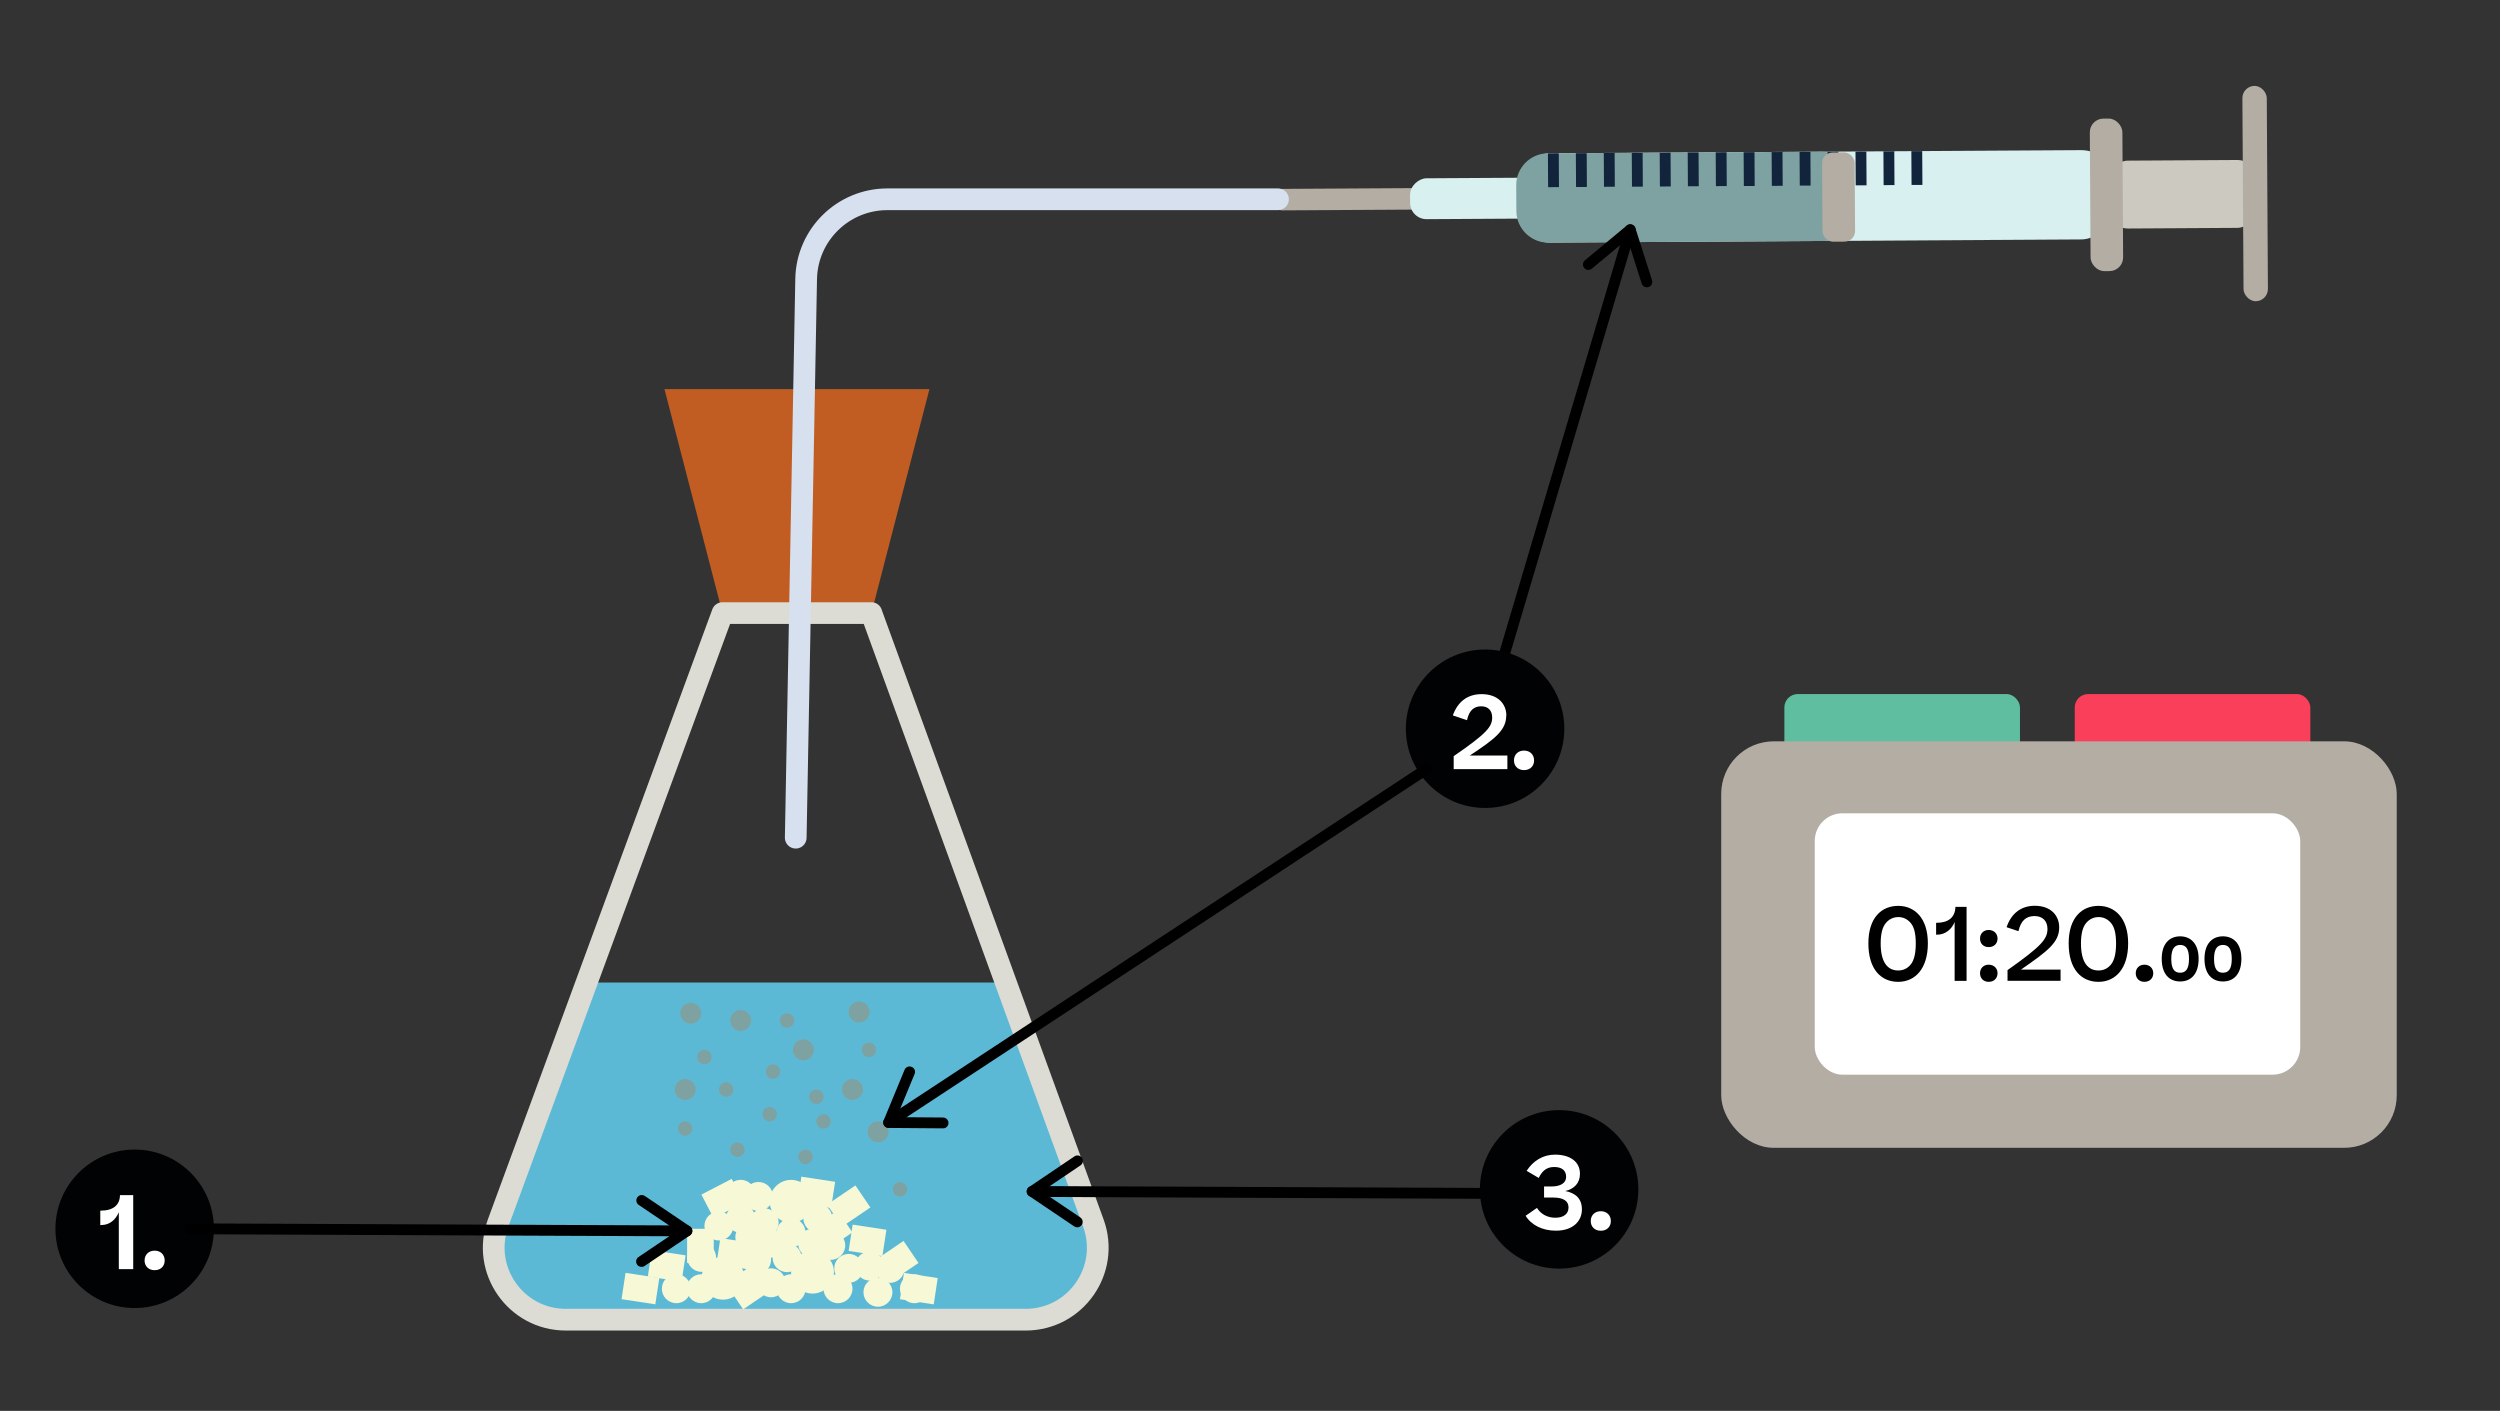 <?xml version="1.0" encoding="UTF-8"?>
<svg id="Camada_1" data-name="Camada 1" xmlns="http://www.w3.org/2000/svg" xmlns:xlink="http://www.w3.org/1999/xlink" viewBox="0 0 345.5 194.98">
  <rect x="0" y="0" width="345.5" height="194.98" fill="#333333" stroke="none"/>
  <defs>
    <style>
      .cls-1 {
        fill: #f93f59;
      }

      .cls-2 {
        fill: #fff;
      }

      .cls-3 {
        fill: #f6f8d6;
      }

      .cls-4 {
        fill: #7ea2a2;
      }

      .cls-5 {
        fill: #b3ada4;
      }

      .cls-6 {
        clip-path: url(#clippath-2);
      }

      .cls-7 {
        fill: #c15d22;
      }

      .cls-8 {
        clip-path: url(#clippath-1);
      }

      .cls-9 {
        clip-path: url(#clippath-4);
      }

      .cls-10 {
        fill: #11243c;
      }

      .cls-11 {
        stroke: #dcdcd4;
      }

      .cls-11, .cls-12, .cls-13, .cls-14 {
        fill: none;
      }

      .cls-11, .cls-13, .cls-14 {
        stroke-linecap: round;
        stroke-linejoin: round;
      }

      .cls-11, .cls-14 {
        stroke-width: 3px;
      }

      .cls-15 {
        fill: #d8f0ef;
      }

      .cls-16 {
        fill: #cbc9c0;
      }

      .cls-17 {
        fill: #5cb9d6;
      }

      .cls-18 {
        fill: #60bea0;
      }

      .cls-19 {
        clip-path: url(#clippath);
      }

      .cls-20 {
        clip-path: url(#clippath-3);
      }

      .cls-13 {
        stroke: #000;
        stroke-width: 1.5px;
      }

      .cls-14 {
        stroke: #d6e0ee;
      }

      .cls-21 {
        fill: #010203;
      }

      .cls-22 {
        clip-path: url(#clippath-5);
      }
    </style>
    <clipPath id="clippath">
      <rect class="cls-12" x="194.28" y="89.76" width="21.91" height="21.91"/>
    </clipPath>
    <clipPath id="clippath-1">
      <rect class="cls-12" x="194.28" y="89.76" width="21.91" height="21.91"/>
    </clipPath>
    <clipPath id="clippath-2">
      <rect class="cls-12" x="7.65" y="158.86" width="21.91" height="21.91"/>
    </clipPath>
    <clipPath id="clippath-3">
      <rect class="cls-12" x="7.65" y="158.86" width="21.91" height="21.91"/>
    </clipPath>
    <clipPath id="clippath-4">
      <rect class="cls-12" x="204.52" y="153.41" width="21.91" height="21.91"/>
    </clipPath>
    <clipPath id="clippath-5">
      <rect class="cls-12" x="204.52" y="153.41" width="21.91" height="21.91"/>
    </clipPath>
  </defs>
  <path class="cls-17" d="M139.01,135.79h-57.77l-12.22,33.2c-2.39,6.5,2.42,13.39,9.34,13.39h63.56c6.91,0,11.72-6.87,9.35-13.36l-12.27-33.24Z"/>
  <g>
    <rect class="cls-5" x="184.8" y="16.99" width="2.97" height="21.08" rx="1.48" ry="1.48" transform="translate(212.7 -158.91) rotate(89.66)"/>
    <rect class="cls-16" x="296.94" y="16.3" width="9.38" height="21.08" rx="3.01" ry="3.01" transform="translate(276.58 328.63) rotate(-90.34)"/>
    <rect class="cls-15" x="244.76" y="-14.23" width="12.34" height="82.75" rx="4.66" ry="4.66" transform="translate(276.58 -223.95) rotate(89.66)"/>
    <rect class="cls-15" x="233.43" y="-14.14" width="5.65" height="82.75" rx="2.27" ry="2.27" transform="translate(262.08 -209.18) rotate(89.66)"/>
    <path class="cls-15" d="M265.33,24.23c.9,0,1.65,1.26,1.66,2.82h0c0,1.55-.72,2.83-1.63,2.84"/>
    <rect class="cls-5" x="288.86" y="16.4" width="4.5" height="21.08" rx="1.89" ry="1.89" transform="translate(582.38 52.14) rotate(179.66)"/>
    <rect class="cls-5" x="309.98" y="11.88" width="3.37" height="29.76" rx="1.69" ry="1.69" transform="translate(623.48 51.66) rotate(179.66)"/>
    <path class="cls-4" d="M230.77,4.09h5.63c1.37,0,2.49,1.11,2.49,2.49V46.03c0,2.42-1.97,4.39-4.39,4.39h-3.56c-2.42,0-4.39-1.97-4.39-4.39V8.31c0-2.33,1.89-4.22,4.22-4.22Z" transform="translate(258.59 -205.63) rotate(89.66)"/>
    <rect class="cls-10" x="264.16" y="20.89" width="1.5" height="4.67" transform="translate(-.13 1.57) rotate(-.34)"/>
    <rect class="cls-10" x="260.3" y="20.91" width="1.5" height="4.67" transform="translate(-.13 1.55) rotate(-.34)"/>
    <rect class="cls-10" x="256.44" y="20.94" width="1.5" height="4.67" transform="translate(-.13 1.53) rotate(-.34)"/>
    <rect class="cls-10" x="252.57" y="20.96" width="1.5" height="4.67" transform="translate(-.13 1.51) rotate(-.34)"/>
    <rect class="cls-10" x="248.71" y="20.98" width="1.5" height="4.67" transform="translate(-.13 1.48) rotate(-.34)"/>
    <rect class="cls-10" x="244.85" y="21.01" width="1.5" height="4.67" transform="translate(-.13 1.46) rotate(-.34)"/>
    <rect class="cls-10" x="240.98" y="21.03" width="1.5" height="4.67" transform="translate(-.13 1.44) rotate(-.34)"/>
    <rect class="cls-10" x="237.12" y="21.05" width="1.5" height="4.67" transform="translate(-.13 1.41) rotate(-.34)"/>
    <rect class="cls-10" x="229.39" y="21.1" width="1.5" height="4.67" transform="translate(-.14 1.37) rotate(-.34)"/>
    <rect class="cls-10" x="225.53" y="21.12" width="1.5" height="4.67" transform="translate(-.14 1.35) rotate(-.34)"/>
    <rect class="cls-10" x="221.66" y="21.14" width="1.5" height="4.67" transform="translate(-.14 1.32) rotate(-.34)"/>
    <rect class="cls-10" x="217.8" y="21.17" width="1.5" height="4.67" transform="translate(-.14 1.3) rotate(-.34)"/>
    <rect class="cls-10" x="213.94" y="21.19" width="1.5" height="4.67" transform="translate(-.14 1.28) rotate(-.34)"/>
    <rect class="cls-5" x="251.83" y="21.08" width="4.5" height="12.33" rx="1.45" ry="1.45" transform="translate(508.33 52.97) rotate(179.66)"/>
    <rect class="cls-10" x="233.25" y="21.07" width="1.5" height="4.67" transform="translate(-.13 1.39) rotate(-.34)"/>
  </g>
  <g>
    <line class="cls-13" x1="225.3" y1="31.75" x2="206.86" y2="93.94"/>
    <path d="M218.79,36.34c-.07,.23-.02,.49,.14,.69,.26,.32,.74,.36,1.06,.1l4.93-4.1,1.96,6.15c.13,.4,.55,.61,.94,.49,.4-.13,.61-.55,.49-.94l-2.3-7.21c-.08-.24-.27-.42-.5-.49-.24-.07-.5-.02-.69,.14l-5.79,4.81c-.12,.1-.2,.23-.24,.36Z"/>
  </g>
  <g id="Number_Point_Science" data-name="Number Point Science">
    <g class="cls-19">
      <g class="cls-8">
        <path class="cls-21" d="M216.19,100.71c0,6.05-4.9,10.95-10.95,10.95s-10.95-4.9-10.95-10.95,4.91-10.95,10.95-10.95,10.95,4.9,10.95,10.95"/>
      </g>
      <g>
        <path class="cls-2" d="M208.16,98.89c0,1.99-1.48,3.19-5.04,5.52h5.2v1.88h-7.42v-1.79c4.65-3.19,5.32-4.1,5.32-5.35,0-.95-.56-1.54-1.51-1.54-1.01,0-1.68,.57-1.97,1.92l-1.96-.66c.66-1.83,1.97-2.94,3.98-2.94,2.26,0,3.42,1.36,3.42,2.97Z"/>
        <path class="cls-2" d="M209.23,105.09c0-.8,.56-1.36,1.39-1.36s1.39,.56,1.39,1.36-.56,1.34-1.39,1.34-1.39-.55-1.39-1.34Z"/>
      </g>
    </g>
  </g>
  <g id="Number_Point_Science-2" data-name="Number Point Science">
    <g class="cls-6">
      <g class="cls-20">
        <path class="cls-21" d="M29.56,169.82c0,6.05-4.9,10.95-10.95,10.95s-10.95-4.9-10.95-10.95,4.91-10.95,10.95-10.95,10.95,4.9,10.95,10.95"/>
      </g>
      <g>
        <path class="cls-2" d="M18.41,165.16v10.23h-1.99v-7.86c-.43,1.05-1.29,1.77-2.41,1.77h-.15v-1.99h.07c1.75,0,2.63-.8,2.65-2.14h1.83Z"/>
        <path class="cls-2" d="M19.98,174.2c0-.8,.56-1.36,1.39-1.36s1.39,.56,1.39,1.36-.56,1.34-1.39,1.34-1.39-.55-1.39-1.34Z"/>
      </g>
    </g>
  </g>
  <polygon class="cls-7" points="91.83 53.78 128.45 53.78 120.43 84.73 99.85 84.73 91.83 53.78"/>
  <path class="cls-11" d="M120.43,84.73h-20.58l-31,84.26c-2.39,6.5,2.42,13.39,9.34,13.39h63.56c6.91,0,11.72-6.87,9.35-13.36l-30.68-84.29Z"/>
  <path class="cls-14" d="M109.97,115.77l1.44-77.21c.11-6.12,5.11-11.02,11.23-11.02h53.98"/>
  <circle class="cls-3" cx="102.36" cy="165.05" r="2"/>
  <circle class="cls-3" cx="99.35" cy="169.43" r="2"/>
  <circle class="cls-3" cx="93.47" cy="178.1" r="2"/>
  <circle class="cls-3" cx="104.82" cy="165.35" r="2"/>
  <circle class="cls-3" cx="113.02" cy="168.36" r="2"/>
  <circle class="cls-3" cx="123" cy="175.29" r="2"/>
  <circle class="cls-3" cx="120.18" cy="174.97" r="2"/>
  <circle class="cls-3" cx="114.81" cy="172.11" r="2"/>
  <circle class="cls-3" cx="126.37" cy="178.1" r="2"/>
  <circle class="cls-3" cx="115.81" cy="178.1" r="2"/>
  <circle class="cls-4" cx="101.92" cy="158.88" r="1"/>
  <circle class="cls-4" cx="113.81" cy="154.98" r="1"/>
  <circle class="cls-4" cx="111.32" cy="159.88" r="1"/>
  <circle class="cls-4" cx="124.38" cy="164.37" r="1"/>
  <circle class="cls-4" cx="108.77" cy="141.03" r="1"/>
  <circle class="cls-4" cx="97.35" cy="146.08" r="1"/>
  <circle class="cls-4" cx="94.69" cy="155.97" r="1"/>
  <circle class="cls-4" cx="100.36" cy="150.57" r="1"/>
  <circle class="cls-4" cx="106.82" cy="148.1" r="1"/>
  <circle class="cls-4" cx="120.09" cy="145.09" r="1"/>
  <circle class="cls-4" cx="118.74" cy="139.86" r="1.45"/>
  <circle class="cls-4" cx="102.36" cy="141.03" r="1.45"/>
  <circle class="cls-4" cx="117.81" cy="150.57" r="1.45"/>
  <circle class="cls-4" cx="111.03" cy="145.09" r="1.45"/>
  <circle class="cls-4" cx="94.69" cy="150.57" r="1.45"/>
  <circle class="cls-4" cx="95.46" cy="140.03" r="1.45"/>
  <circle class="cls-4" cx="121.35" cy="156.42" r="1.45"/>
  <circle class="cls-4" cx="112.82" cy="151.57" r="1"/>
  <circle class="cls-4" cx="106.37" cy="153.98" r="1"/>
  <circle class="cls-3" cx="109.33" cy="170.36" r="2"/>
  <circle class="cls-3" cx="105.61" cy="168.98" r="2"/>
  <circle class="cls-3" cx="102.36" cy="168.36" r="2"/>
  <circle class="cls-3" cx="96.96" cy="173.77" r="2"/>
  <circle class="cls-3" cx="103.62" cy="170.97" r="2"/>
  <circle class="cls-3" cx="106.37" cy="171.82" r="2"/>
  <circle class="cls-3" cx="112.29" cy="171.82" r="2"/>
  <circle class="cls-3" cx="117.29" cy="175.29" r="2"/>
  <circle class="cls-3" cx="121.33" cy="178.59" r="2"/>
  <circle class="cls-3" cx="96.91" cy="178.1" r="2"/>
  <circle class="cls-3" cx="109.33" cy="178.1" r="2"/>
  <circle class="cls-3" cx="108.77" cy="173.81" r="2"/>
  <circle class="cls-3" cx="104.56" cy="174.11" r="2"/>
  <circle class="cls-3" cx="106.56" cy="177.28" r="2"/>
  <circle class="cls-3" cx="103.91" cy="177.28" r="2"/>
  <circle class="cls-3" cx="109.33" cy="166.02" r="2.96"/>
  <circle class="cls-3" cx="112.29" cy="175.81" r="2.96"/>
  <circle class="cls-3" cx="99.92" cy="176.65" r="2.96"/>
  <rect class="cls-3" x="94.96" y="169.82" width="3.68" height="4.72"/>
  <rect class="cls-3" x="90.3" y="172.61" width="3.68" height="4.72" transform="translate(-94.7 239.73) rotate(-81.35)"/>
  <rect class="cls-3" x="86.68" y="175.74" width="3.68" height="4.72" transform="translate(-100.88 238.81) rotate(-81.35)"/>
  <rect class="cls-3" x="118.06" y="169.07" width="3.68" height="4.72" transform="translate(-67.62 264.17) rotate(-81.35)"/>
  <rect class="cls-3" x="110.98" y="162.44" width="3.68" height="4.72" transform="translate(-67.09 251.54) rotate(-81.35)"/>
  <rect class="cls-3" x="98.04" y="163.28" width="3.68" height="4.72" transform="translate(-1.22 330.54) rotate(-117.4)"/>
  <rect class="cls-3" x="99.78" y="170.93" width="3.68" height="4.72" transform="translate(-84.99 247.68) rotate(-81.35)"/>
  <rect class="cls-3" x="125.15" y="175.74" width="3.68" height="4.72" transform="translate(-68.19 276.85) rotate(-81.35)"/>
  <rect class="cls-3" x="122.1" y="171.98" width="3.68" height="4.72" transform="translate(49.35 374.82) rotate(-124.18)"/>
  <rect class="cls-3" x="112.97" y="167.75" width="3.68" height="4.72" transform="translate(38.59 360.67) rotate(-124.18)"/>
  <rect class="cls-3" x="115.45" y="164.31" width="3.68" height="4.72" transform="translate(45.31 357.34) rotate(-124.18)"/>
  <rect class="cls-3" x="101.78" y="175.74" width="3.68" height="4.72" transform="translate(14.5 363.88) rotate(-124.18)"/>
  <g>
    <line class="cls-13" x1="122.81" y1="155.13" x2="197.15" y2="106.28"/>
    <path d="M130.74,155.82c.2-.13,.34-.36,.34-.62,0-.41-.33-.75-.74-.76l-6.41-.05,2.47-5.97c.16-.38-.02-.82-.41-.98-.39-.16-.82,.03-.98,.41l-2.89,6.99c-.1,.23-.07,.49,.07,.7,.14,.21,.37,.33,.62,.34l7.53,.06c.15,0,.3-.04,.42-.12Z"/>
  </g>
  <g>
    <line class="cls-13" x1="94.93" y1="170.11" x2="26.22" y2="169.82"/>
    <path d="M88.7,165.15c-.24,0-.48,.12-.63,.33-.23,.34-.14,.81,.2,1.04l5.32,3.59-5.35,3.61c-.34,.23-.43,.7-.2,1.04,.23,.34,.7,.43,1.04,.2l6.27-4.23c.21-.14,.33-.37,.33-.62,0-.25-.12-.48-.33-.62l-6.24-4.21c-.13-.09-.27-.13-.42-.13Z"/>
  </g>
  <g>
    <line class="cls-13" x1="142.64" y1="164.66" x2="211.35" y2="164.95"/>
    <path d="M148.87,169.62c.24,0,.48-.12,.63-.33,.23-.34,.14-.81-.2-1.04l-5.32-3.59,5.35-3.61c.34-.23,.43-.7,.2-1.04-.23-.34-.7-.43-1.04-.2l-6.27,4.23c-.21,.14-.33,.37-.33,.62,0,.25,.12,.48,.33,.62l6.24,4.21c.13,.09,.27,.13,.42,.13Z"/>
  </g>
  <g id="Number_Point_Science-3" data-name="Number Point Science">
    <g class="cls-9">
      <g class="cls-22">
        <path class="cls-21" d="M226.42,164.37c0,6.05-4.9,10.95-10.95,10.95s-10.95-4.9-10.95-10.95,4.91-10.95,10.95-10.95,10.95,4.9,10.95,10.95"/>
      </g>
      <g>
        <path class="cls-2" d="M212.41,166.93c.5,.83,1.41,1.36,2.54,1.36,1.19,0,1.82-.57,1.82-1.42,0-.91-.73-1.37-2.13-1.37h-1.25v-1.53h1.05c1.18,0,2-.45,2-1.33s-.59-1.36-1.65-1.36c-.97,0-1.62,.45-2.14,1.51l-1.67-.98c.88-1.36,2.24-2.24,3.91-2.24,2.05,0,3.46,.94,3.46,2.65,0,1.29-.8,2.09-2.03,2.38,1.46,.29,2.3,1.08,2.3,2.54,0,1.64-1.26,2.94-3.59,2.94-1.85,0-3.39-.76-4.19-2.06l1.57-1.09Z"/>
        <path class="cls-2" d="M219.84,168.75c0-.8,.56-1.36,1.39-1.36s1.39,.56,1.39,1.36-.56,1.34-1.39,1.34-1.39-.55-1.39-1.34Z"/>
      </g>
    </g>
  </g>
  <g>
    <rect class="cls-18" x="246.6" y="95.92" width="32.56" height="8.7" rx="1.85" ry="1.85"/>
    <rect class="cls-1" x="286.73" y="95.92" width="32.56" height="8.7" rx="1.85" ry="1.85"/>
    <rect class="cls-5" x="237.87" y="102.45" width="93.36" height="56.18" rx="7.27" ry="7.27"/>
    <rect class="cls-2" x="250.8" y="112.4" width="67.09" height="36.12" rx="3.82" ry="3.82"/>
    <g>
      <path d="M262.33,135.69c-2.35,0-4.12-1.71-4.12-5.32s1.88-5.18,4.12-5.18,4.1,1.65,4.1,5.18-1.78,5.32-4.1,5.32Zm0-1.57c.71,0,1.29-.28,1.74-.84,.46-.57,.69-1.53,.69-2.88s-.22-2.28-.69-2.83c-.46-.55-1.04-.83-1.72-.83s-1.29,.28-1.75,.85c-.46,.56-.69,1.5-.69,2.8,0,2.63,.98,3.73,2.42,3.73Z"/>
      <path d="M271.78,125.33v10.23h-1.65v-8.14c-.43,1.06-1.33,1.75-2.41,1.75h-.15v-1.64h.07c1.62,0,2.56-.74,2.6-2.2h1.54Z"/>
      <path d="M273.64,129.71c0-.69,.49-1.19,1.2-1.19s1.22,.5,1.22,1.19-.49,1.18-1.22,1.18-1.2-.49-1.2-1.18Zm0,4.79c0-.69,.49-1.18,1.2-1.18s1.22,.49,1.22,1.18-.49,1.19-1.22,1.19-1.2-.5-1.2-1.19Z"/>
      <path d="M284.58,128.17c0,2.06-1.54,3.24-5.29,5.83h5.48v1.55h-7.33v-1.48c4.65-3.29,5.52-4.27,5.52-5.7,0-1.05-.64-1.77-1.78-1.77s-1.89,.59-2.23,2.09l-1.64-.55c.63-1.89,2-2.96,3.89-2.96,2.24,0,3.38,1.36,3.38,2.98Z"/>
      <path d="M290.01,135.69c-2.35,0-4.12-1.71-4.12-5.32s1.88-5.18,4.12-5.18,4.1,1.65,4.1,5.18-1.78,5.32-4.1,5.32Zm0-1.57c.71,0,1.29-.28,1.74-.84,.46-.57,.69-1.53,.69-2.88s-.22-2.28-.69-2.83c-.46-.55-1.04-.83-1.72-.83s-1.29,.28-1.75,.85c-.46,.56-.69,1.5-.69,2.8,0,2.63,.98,3.73,2.42,3.73Z"/>
      <path d="M295.16,134.5c0-.69,.49-1.18,1.2-1.18s1.22,.49,1.22,1.18-.49,1.19-1.22,1.19-1.2-.5-1.2-1.19Z"/>
      <path d="M301.3,135.64c-1.46,0-2.55-.97-2.55-3.14s1.15-3.1,2.55-3.1,2.55,.95,2.55,3.1-1.09,3.14-2.55,3.14Zm0-1.21c.74,0,1.22-.45,1.22-1.92s-.49-1.92-1.22-1.92-1.23,.48-1.23,1.92,.46,1.92,1.23,1.92Z"/>
      <path d="M307.21,135.64c-1.46,0-2.55-.97-2.55-3.14s1.15-3.1,2.55-3.1,2.55,.95,2.55,3.1-1.09,3.14-2.55,3.14Zm0-1.21c.74,0,1.22-.45,1.22-1.92s-.49-1.92-1.22-1.92-1.23,.48-1.23,1.92,.46,1.92,1.23,1.92Z"/>
    </g>
  </g>
</svg>